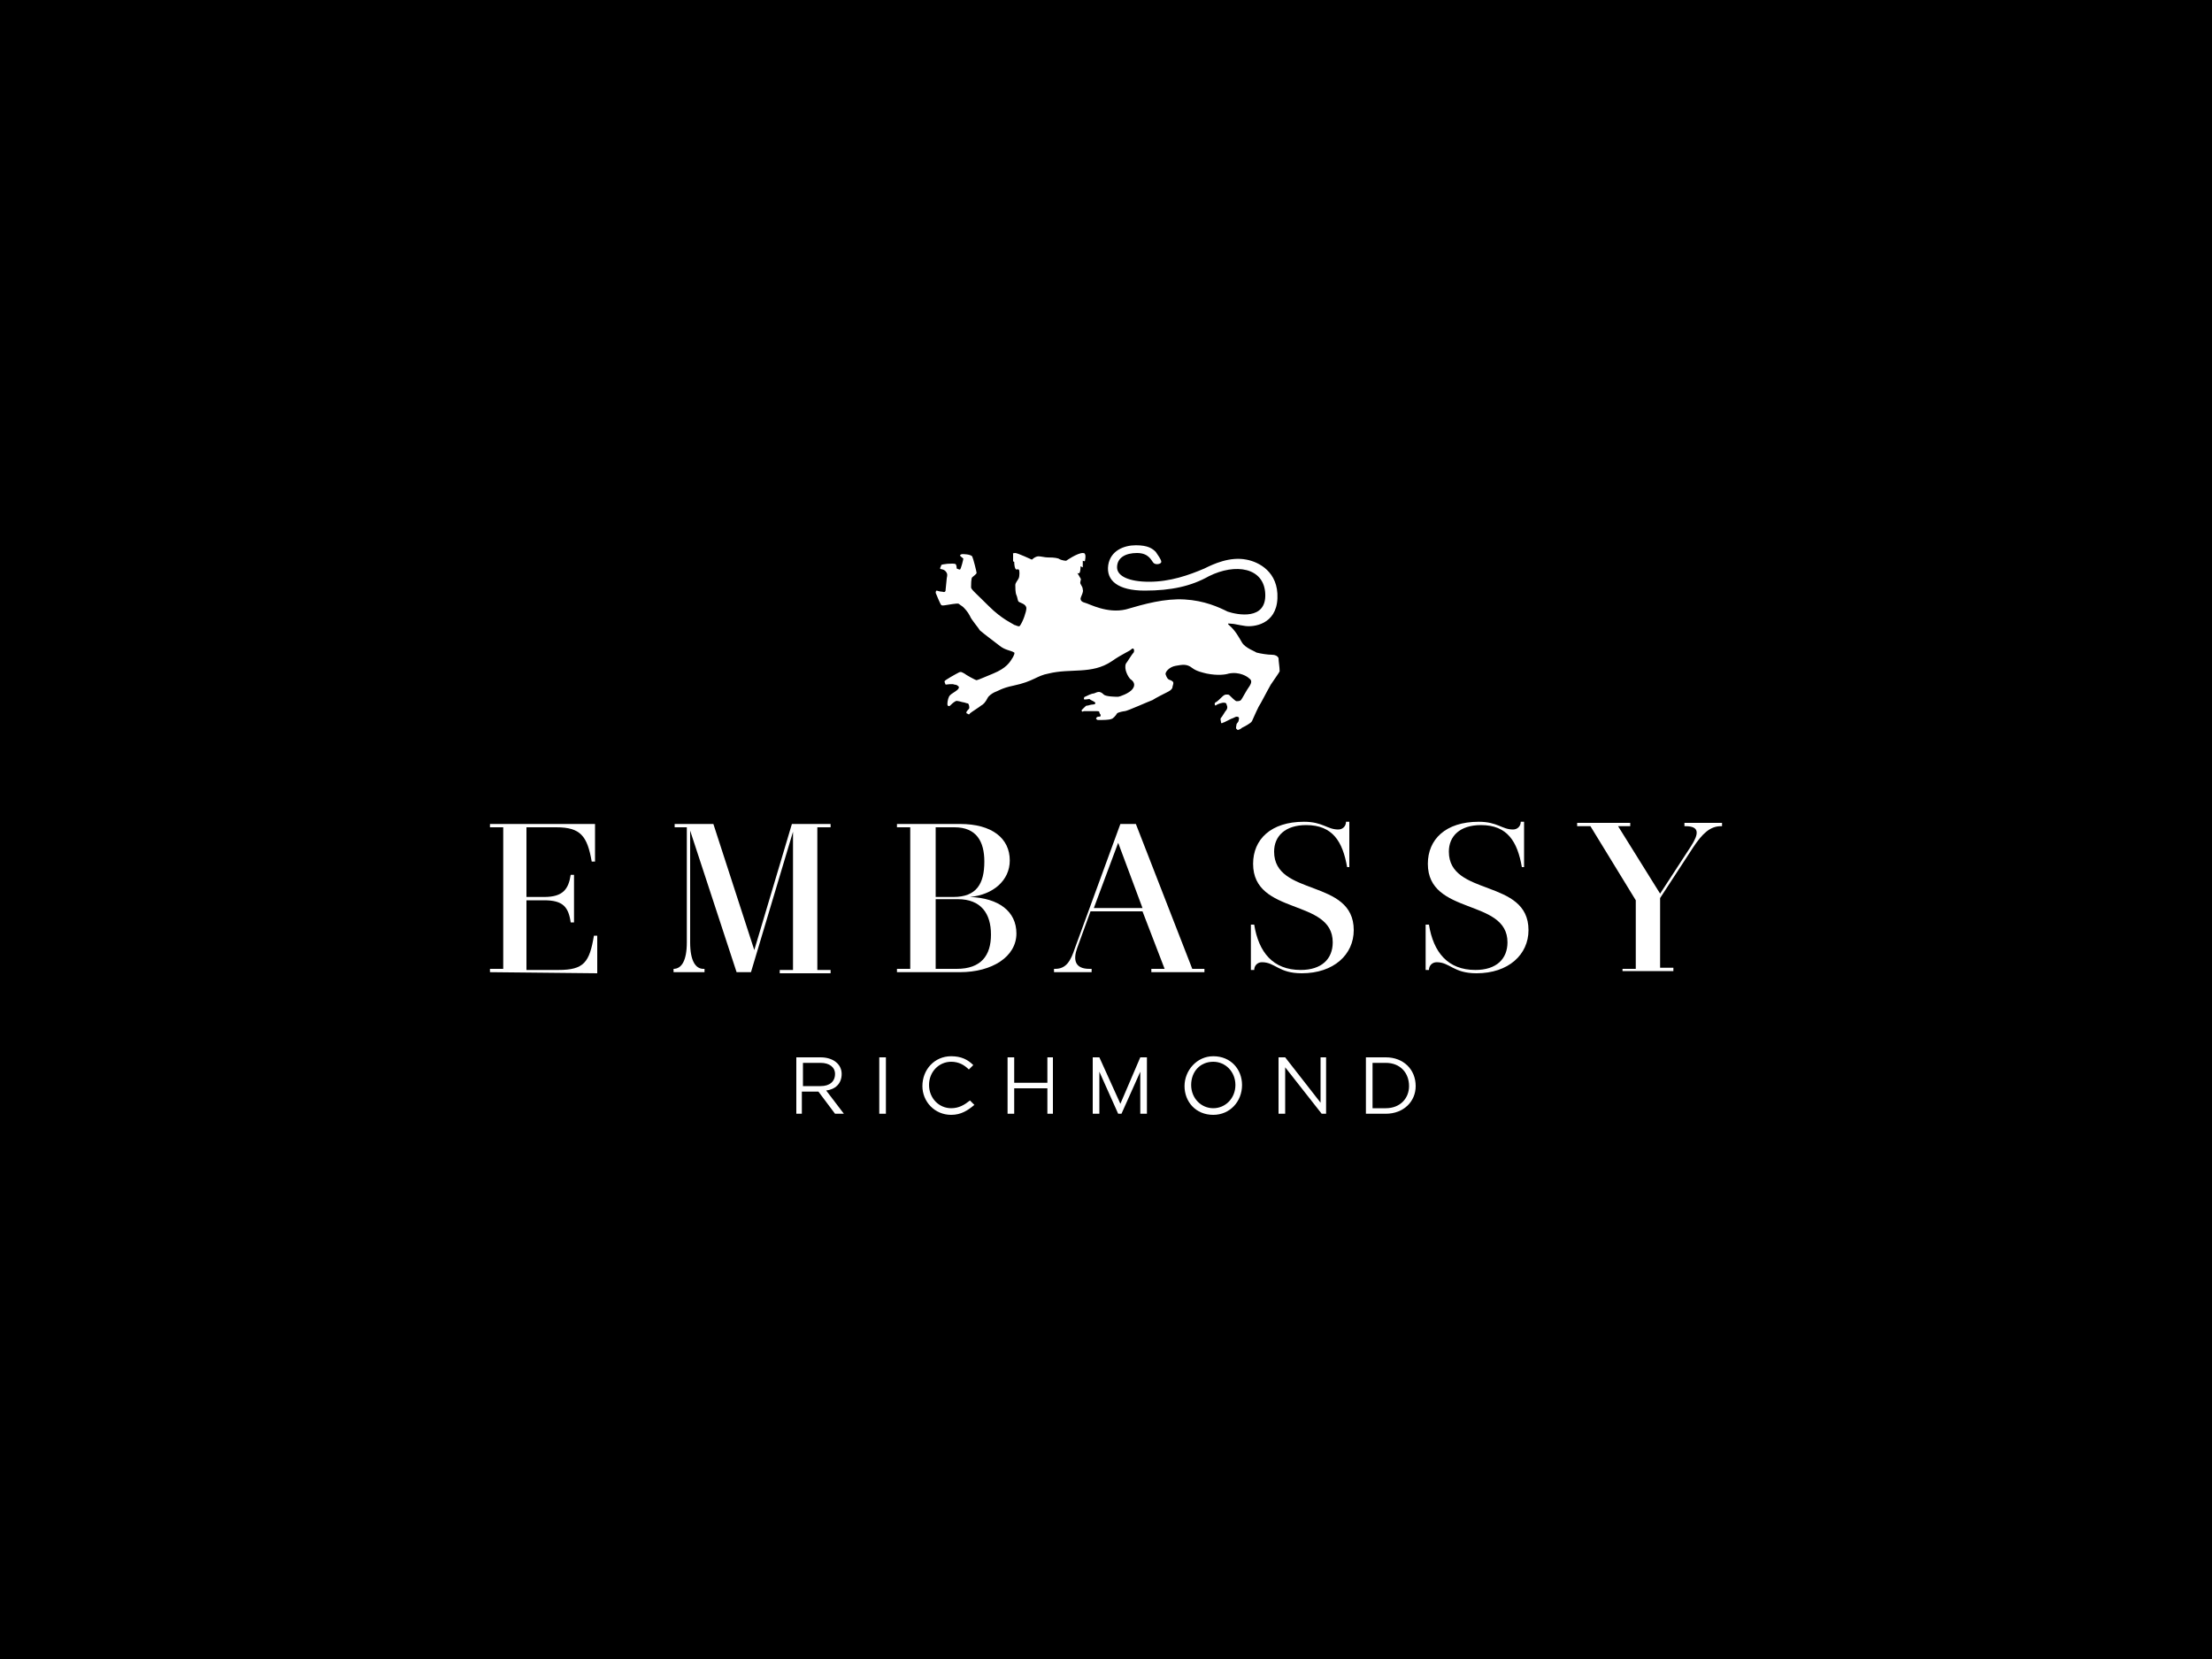 <?xml version="1.0" encoding="utf-8"?>
<!-- Generator: Adobe Illustrator 16.0.0, SVG Export Plug-In . SVG Version: 6.00 Build 0)  -->
<!DOCTYPE svg PUBLIC "-//W3C//DTD SVG 1.1//EN" "http://www.w3.org/Graphics/SVG/1.1/DTD/svg11.dtd">
<svg version="1.1" id="Embassy_copy" xmlns:x="http://ns.adobe.com/Extensibility/1.0/" xmlns:i="http://ns.adobe.com/AdobeIllustrator/10.0/" xmlns:graph="http://ns.adobe.com/Graphs/1.0/"
	 xmlns="http://www.w3.org/2000/svg" xmlns:xlink="http://www.w3.org/1999/xlink" xmlns:a="http://ns.adobe.com/AdobeSVGViewerExtensions/3.0/"
	 x="0px" y="0px" width="200px" height="150px" viewBox="0 0 200 150" enable-background="new 0 0 200 150" xml:space="preserve">
<g>
	<polygon points="0,150 200,150 200,0 0,0 	"/>
</g>
<g>
	<path fill="#FFFFFF" d="M44.3,87.9v-0.3h1.2V74.8h-1.2v-0.3h9.5v3.4h-0.3c-0.4-2.3-1-3.1-3.2-3.1h-2.7v6.3h1.6c1.7,0,2.2-0.7,2.4-2
		h0.3v4.3h-0.3c-0.2-1.4-0.7-2-2.4-2h-1.6v6.3h2.9c2.3,0,2.8-0.7,3.2-3.1H54v3.4L44.3,87.9L44.3,87.9z"/>
	<path fill="#FFFFFF" d="M86.5,87.6c2.2,0,3.1-1.2,3.1-3.1c0-1.9-0.9-3.2-3-3.2h-2v6.3L86.5,87.6L86.5,87.6z M86.2,81.1
		c2.1,0,2.8-1.2,2.8-3.2c0-1.8-0.7-3.1-2.7-3.1h-1.7v6.3H86.2L86.2,81.1z M86.8,87.9h-5.7v-0.3h1.2V74.8h-1.2v-0.3h5.7
		c2.9,0,4.5,1.3,4.5,3.3c0,1.8-1.5,3.1-3.6,3.3c2.6,0.1,4.2,1.3,4.2,3.3C91.9,86.5,89.7,87.9,86.8,87.9"/>
	<path fill="#FFFFFF" d="M121.8,78.4c-0.4-2.3-1.3-3.8-3.7-3.8c-1.9,0-2.9,1-2.9,2.4c0,4.1,7.2,2.4,7.2,7.1c0,2.2-1.8,3.9-4.7,3.9
		c-2.1,0-2.4-1-3.6-1c-0.4,0-0.7,0.3-0.7,0.7h-0.3v-4.1h0.3c0.4,2.5,1.7,4.1,4.2,4.1c1.9,0,2.9-1,2.9-2.5c0-4-7.2-2.4-7.2-7.1
		c0-2.2,1.6-3.8,4.6-3.8c1.7,0,2.1,0.7,3.1,0.7c0.4,0,0.7-0.3,0.7-0.7h0.3v4.1L121.8,78.4L121.8,78.4z"/>
	<path fill="#FFFFFF" d="M137.6,78.4c-0.4-2.3-1.3-3.8-3.7-3.8c-1.9,0-2.9,1-2.9,2.4c0,4.1,7.2,2.4,7.2,7.1c0,2.2-1.8,3.9-4.7,3.9
		c-2.1,0-2.4-1-3.6-1c-0.4,0-0.7,0.3-0.7,0.7h-0.3v-4.1h0.3c0.4,2.5,1.7,4.1,4.2,4.1c1.9,0,2.9-1,2.9-2.5c0-4-7.2-2.4-7.2-7.1
		c0-2.2,1.6-3.8,4.6-3.8c1.7,0,2.1,0.7,3.1,0.7c0.4,0,0.7-0.3,0.7-0.7h0.3v4.1L137.6,78.4L137.6,78.4z"/>
	<path fill="#FFFFFF" d="M146.7,87.9v-0.3h1.2v-6.2l-4.1-6.7h-1.2v-0.3h4.8v0.3h-1.1l3.8,6.1l2.8-4.3c0.7-1.1,0.8-1.8-0.5-1.8h-0.1
		v-0.3h3.4v0.3h-0.1c-1,0-1.7,0.7-2.5,1.9l-3,4.6v6.3h1.2v0.3H146.7z"/>
	<path fill="#FFFFFF" d="M75.1,74.8v-0.3h-3.2h-0.2h-0.1l-3.4,11.4l-3.7-11.4H61v0.3h1.1v10.4c0,1.7-0.5,2.4-1.2,2.4v0.3h2.8v-0.3
		h-0.1c-0.7,0-1.2-0.7-1.2-2.4V75.1l4.2,12.8h1h0.2h0.1l3.8-12.7v12.5h-1.2v0.3h4.6v-0.3h-1.2V74.8H75.1z"/>
	<path fill="#FFFFFF" d="M103.3,82.1h-4.4l2.2-5.9L103.3,82.1z M107.8,87.6l-5.1-13.1h-1.4l-4.1,11.2c-0.4,1.2-0.8,1.9-1.8,1.9h-0.1
		v0.3h3.4v-0.3h-0.2c-1.3,0-1.5-0.8-1.1-1.9l1.2-3.3h4.7l2,5.2h-1.2v0.3h4.8v-0.3L107.8,87.6z"/>
	<path fill="#FFFFFF" d="M74.2,96.1h-1.6v2.1h1.6c0.8,0,1.3-0.4,1.3-1.1C75.5,96.5,75,96.1,74.2,96.1 M75.5,100.7l-1.5-2h-1.5v2H72
		v-5.1h2.2c1.1,0,1.9,0.6,1.9,1.5c0,0.9-0.6,1.4-1.4,1.5l1.6,2.1H75.5z"/>
	<rect x="79.5" y="95.6" fill="#FFFFFF" width="0.6" height="5.1"/>
	<path fill="#FFFFFF" d="M86,100.8c-1.5,0-2.6-1.2-2.6-2.6c0-1.5,1.1-2.7,2.6-2.7c0.9,0,1.5,0.3,2,0.8l-0.4,0.4
		C87.2,96.3,86.7,96,86,96c-1.1,0-2,0.9-2,2.1c0,1.2,0.9,2.1,2,2.1c0.7,0,1.2-0.3,1.7-0.7l0.4,0.4C87.5,100.4,86.9,100.8,86,100.8"
		/>
	<polygon fill="#FFFFFF" points="94.7,95.6 94.7,97.9 91.7,97.9 91.7,95.6 91.1,95.6 91.1,100.7 91.7,100.7 91.7,98.4 94.7,98.4 
		94.7,100.7 95.2,100.7 95.2,95.6 	"/>
	<path fill="#FFFFFF" d="M109.7,96c-1.2,0-2,0.9-2,2.1c0,1.2,0.9,2.1,2,2.1s2-0.9,2-2.1S110.8,96,109.7,96 M109.7,100.8
		c-1.6,0-2.6-1.2-2.6-2.6c0-1.4,1.1-2.7,2.6-2.7c1.6,0,2.6,1.2,2.6,2.6C112.3,99.6,111.2,100.8,109.7,100.8"/>
	<polygon fill="#FFFFFF" points="119.4,95.6 119.4,99.7 116.2,95.6 115.6,95.6 115.6,100.7 116.2,100.7 116.2,96.5 119.5,100.7 
		119.9,100.7 119.9,95.6 	"/>
	<path fill="#FFFFFF" d="M125.3,96.1h-1.2v4.1h1.2c1.3,0,2.1-0.9,2.1-2C127.4,97,126.6,96.1,125.3,96.1 M125.3,100.7h-1.8v-5.1h1.8
		c1.6,0,2.7,1.1,2.7,2.6C128,99.6,126.9,100.7,125.3,100.7"/>
	<polygon fill="#FFFFFF" points="103.1,95.6 101.3,99.8 99.4,95.6 98.8,95.6 98.8,100.7 99.4,100.7 99.4,96.9 101.1,100.7 
		101.4,100.7 103.1,96.9 103.1,100.7 103.7,100.7 103.7,95.6 	"/>
	<path fill="#FFFFFF" d="M115.6,59.5c-0.1-0.2-0.3-0.3-0.6-0.3c-0.4,0-1-0.1-1.4-0.2c-0.1-0.1-1-0.4-1.3-0.9
		c-0.3-0.5-0.6-1.1-1.2-1.6c-0.2-0.2,0.1-0.1,0.3-0.1s0.5,0.1,1.2,0.2c0.7,0.1,2.8-0.1,2.9-2.5c0.1-2.4-1.7-3.3-2.8-3.5
		c-1.5-0.3-3,0.4-3.8,0.8c-1.4,0.6-3.1,1.2-5,1.2c-1.8,0-2.9-0.5-2.9-1.3c0-0.9,0.8-1.3,1.8-1.3c1.1,0,1.3,0.7,1.5,0.9
		c0.2,0.2,0.7,0.1,0.7-0.1c0-0.2-0.3-0.6-0.5-0.9c-0.3-0.3-0.7-0.6-1.8-0.6c-1.1,0-2.3,0.5-2.5,1.8c-0.2,1.4,0.9,2.3,3.3,2.3
		c2.4,0,4.2-0.4,5.8-1.3c2.4-1.2,5-0.8,5.1,1.6c0.1,2.4-2.5,1.9-3.4,1.6c-0.8-0.4-2.1-1-3.9-1.1c-1.8-0.1-3.6,0.4-5.3,0.9
		c-1.7,0.4-3.3-0.5-3.7-0.6s-0.4-0.3-0.4-0.4c0-0.1,0.3-0.6,0.2-0.8c0-0.2-0.1-0.3-0.2-0.5c-0.1-0.2,0.1-0.4,0-0.5
		c-0.1-0.2-0.3-0.5-0.3-0.5s0.1,0.1,0.2,0c0.1-0.1,0.1-0.6,0.1-0.6s0.2,0.1,0.2,0.1c0,0,0-0.6,0-0.6s0.2,0.1,0.2,0
		c0-0.1,0.1-0.4,0-0.6c0,0,0-0.1-0.2-0.1c-0.5,0-1.5,0.7-1.5,0.7s-0.4,0-0.7-0.2c-0.3-0.1-0.8-0.1-1-0.1c-0.2,0-0.6-0.1-0.8-0.1
		c-0.3,0-0.6,0.3-0.6,0.3s-1.3-0.6-1.5-0.6c-0.3,0-0.2,0.1-0.2,0.1c0,0.1,0,0.4,0,0.6c0,0.1,0.1,0.1,0.1,0.1s0,0.4,0.1,0.6
		c0.1,0.2,0.2,0,0.3,0.1c0.1,0,0.1,0.6,0,0.8c-0.1,0.2-0.3,0.4-0.3,0.6c0,0.2,0,0.7,0.1,0.9s0.1,0.5,0.2,0.6
		c0.1,0.1,0.7,0.2,0.7,0.6c0,0.3-0.3,1.2-0.6,1.6c-0.1,0.1-0.4-0.1-0.5-0.1c-0.1-0.1-1.1-0.5-2.3-1.7c-1.2-1.2-1.6-1.5-1.6-1.7
		c0-0.2,0-0.8,0.1-0.9c0.1-0.1,0.4-0.3,0.4-0.4s-0.3-1.3-0.4-1.5c-0.2-0.2-0.8-0.2-0.9-0.2c-0.1,0-0.2,0.1-0.2,0.1
		c0,0.1,0.2,0.2,0.3,0.3c0,0.1-0.2,0.9-0.3,1c-0.1,0-0.3-0.1-0.3-0.1s0-0.3-0.1-0.4c-0.2-0.1-1.3,0-1.3,0.1c0,0.1-0.1,0.2-0.1,0.3
		c0,0.1,0.4,0,0.6,0.4c0.1,0.2,0,0.4,0,0.5c0,0.1-0.1,0.9-0.1,1c0,0.1,0,0.3-0.3,0.2c-0.2,0-0.5-0.1-0.5-0.1c-0.1,0-0.1,0.2-0.1,0.2
		s0.4,1,0.5,1.1c0.1,0.1,0.4,0,0.5,0c0.1,0,1-0.2,1.1-0.1c0.1,0.1,0.3,0.2,0.4,0.3c0.1,0.1,0.4,0.4,0.6,0.8c0.1,0.3,0.8,1.1,0.9,1.3
		c0.6,0.5,0.9,0.7,1.8,1.4c0.5,0.4,1,0.4,1.3,0.6c0,0,0.1,0-0.1,0.4c-0.3,0.5-0.6,1-1.8,1.5c-0.5,0.2-1.4,0.6-1.5,0.6
		c-0.1,0-1-0.5-1.1-0.6c-0.2-0.1-0.3-0.2-0.5-0.1c-0.2,0.1-1.3,0.7-1.3,0.8c0,0.1,0.1,0.3,0.1,0.3c0.1,0,0.6-0.1,0.8,0
		c0.2,0,0.3,0.1,0.4,0.2c0,0.1,0,0.2-0.3,0.4c-0.3,0.2-0.5,0.3-0.6,0.5c-0.1,0.2-0.2,0.7-0.1,0.8c0.1,0.1,0.2,0,0.2,0
		c0.1-0.1,0.3-0.3,0.5-0.4c0.1-0.1,0.6,0.1,0.7,0.1c0.1,0,0.3,0.1,0.4,0.1c0.1,0,0.2,0.4,0.1,0.5c-0.1,0.1-0.3,0.3-0.2,0.4
		c0.1,0,0.2,0.2,0.3,0c0.1-0.1,0.9-0.6,1-0.7c0.2-0.1,0.4-0.3,0.6-0.7c0.1-0.2,0.4-0.4,0.6-0.5c0.3-0.1,0.7-0.4,1.7-0.6
		c1.9-0.4,2.1-0.9,3.2-1.1c2-0.5,3.9,0.1,5.7-1.1c1-0.7,1.6-0.9,1.8-1.1c0.2-0.2,0.3,0.1,0.2,0.3c-0.2,0.2-0.6,0.9-0.7,1
		c-0.2,0.5,0.2,1.2,0.4,1.4c0.3,0.2,0.5,0.5,0.2,0.9s-1.2,0.7-1.3,0.7c-0.1,0-1.1,0-1.3-0.2c-0.4-0.4-0.6-0.2-0.9-0.1
		c-0.2,0-0.6,0.2-0.8,0.3c-0.1,0-0.1,0.2-0.1,0.2c0,0.1,0.4,0,0.5,0c0.1,0.1,0.4,0.2,0.5,0.3c0.1,0.1,0,0.2-0.2,0.2
		c-0.2,0-0.4,0.1-0.5,0.1c-0.1,0-0.1,0-0.3,0.2c-0.1,0.1-0.2,0.2-0.2,0.2c0,0.1,0,0.2,0.2,0.1c0.1,0,0.4,0,0.6,0c0.2,0,0.4,0,0.5,0
		c0.2,0,0.3,0,0.3,0.1c0,0,0,0.1,0.1,0.2c0,0.1,0.1,0.2-0.2,0.2c-0.1,0-0.2,0.1-0.2,0.2c0.1,0,0,0.1,0.2,0.1c0.4,0,1,0,1.2-0.1
		c0.1,0,0.4-0.3,0.5-0.5c0.1-0.1,0.6-0.2,0.7-0.2c0.2,0,2.2-0.9,2.5-1c0.3-0.2,1.1-0.6,1.3-0.7c0.2-0.1,0.4-0.2,0.5-0.4
		c0-0.2,0.2-0.5,0-0.6c-0.2-0.2-0.4,0-0.6-0.6c-0.1-0.2,0.3-0.7,0.9-0.8c0.6-0.1,1-0.2,1.5,0.2c0.4,0.3,0.9,0.4,1.3,0.5
		c1,0.2,1.7,0.1,2,0c1-0.2,1.7,0.3,1.8,0.4c0.1,0.1,0.4,0.2,0.1,0.7c-0.3,0.4-0.7,1.2-0.8,1.3c-0.1,0.1-0.3,0.1-0.4,0.1
		c-0.1,0-0.5-0.4-0.6-0.5c-0.1-0.1-0.1-0.1-0.3-0.1c-0.1,0-0.2,0-0.4,0.2c-0.1,0.1-0.5,0.5-0.6,0.5c-0.1,0.1-0.1,0.2,0,0.3
		c0,0,0.1-0.1,0.4-0.2c0.3-0.1,0.6-0.1,0.6,0.1c0.1,0.2,0.1,0.4-0.1,0.6c-0.2,0.3-0.3,0.5-0.4,0.6c-0.1,0.1,0,0.3,0,0.4
		c0,0.2,0.2,0,0.3,0c0,0,0.4-0.2,0.6-0.3c0.3-0.1,0.4-0.2,0.5-0.2c0.1,0,0.3,0,0.2,0.3c0,0.2-0.2,0.3-0.2,0.4c0,0.1-0.1,0.4,0,0.4
		c0,0,0.1,0.1,0.1,0.1c0.1,0,0.3-0.1,0.4-0.2c0.2-0.1,0.8-0.4,0.9-0.6c0.1-0.2,0.3-0.7,0.6-1.3c0.2-0.3,0.7-1.3,1.1-2
		c0.4-0.6,0.7-1,0.8-1.2C115.7,60.3,115.6,59.8,115.6,59.5"/>
</g>
</svg>
